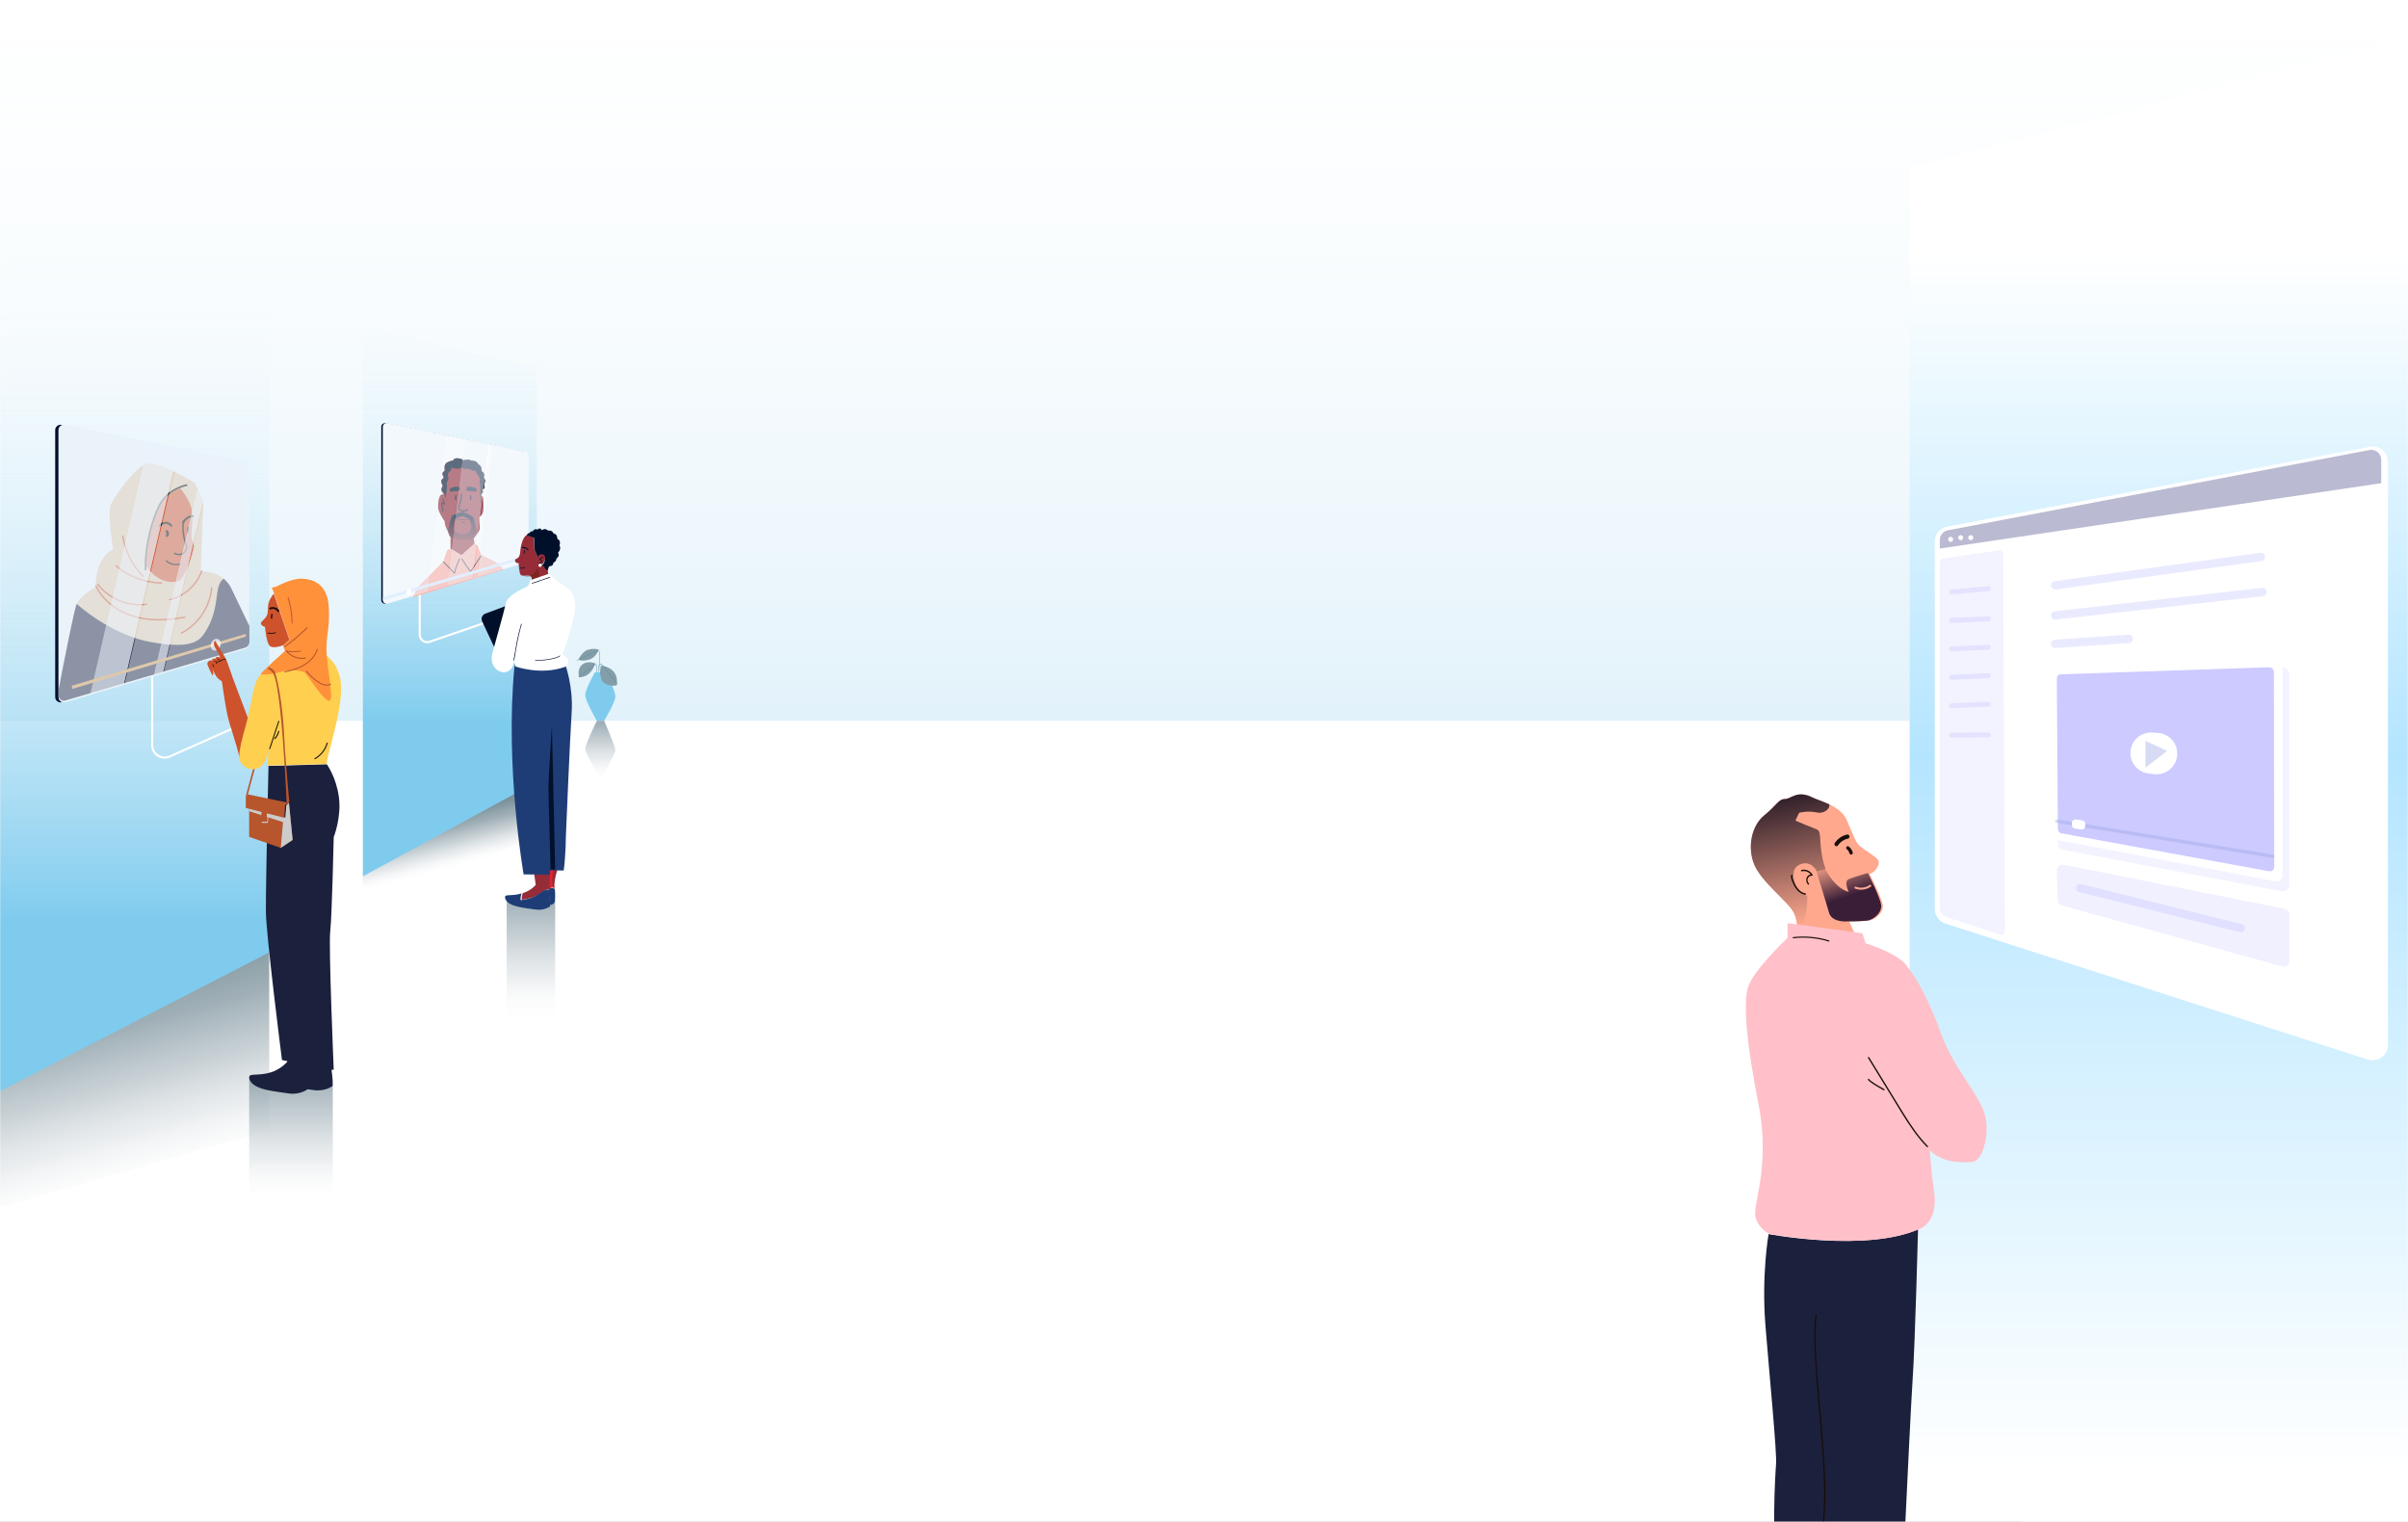 <?xml version="1.0" encoding="UTF-8"?>
<svg width="1440px" height="910px" viewBox="0 0 1440 910" version="1.1" xmlns="http://www.w3.org/2000/svg" xmlns:xlink="http://www.w3.org/1999/xlink">
    <rect x="0" y="0" width="1440" height="910" fill="#333333" stroke="none"/>
    <title>Updated-home-graphic</title>
    <defs>
        <rect id="path-1" x="0" y="0" width="1440" height="910"></rect>
        <linearGradient x1="50%" y1="-15.33%" x2="50%" y2="99.9%" id="linearGradient-3">
            <stop stop-color="#FFFFFF" stop-opacity="0" offset="0%"></stop>
            <stop stop-color="#E2F2FA" offset="100%"></stop>
        </linearGradient>
        <linearGradient x1="49.994%" y1="102.995%" x2="49.994%" y2="-102.002%" id="linearGradient-4">
            <stop stop-color="#FFFFFF" stop-opacity="0" offset="0%"></stop>
            <stop stop-color="#F4F5F6" stop-opacity="0.07" offset="3%"></stop>
            <stop stop-color="#C8D0D5" stop-opacity="0.35" offset="17%"></stop>
            <stop stop-color="#A3B2B9" stop-opacity="0.59" offset="32%"></stop>
            <stop stop-color="#879AA4" stop-opacity="0.77" offset="47%"></stop>
            <stop stop-color="#738A94" stop-opacity="0.9" offset="63%"></stop>
            <stop stop-color="#67808B" stop-opacity="0.98" offset="80%"></stop>
            <stop stop-color="#647D89" offset="100%"></stop>
        </linearGradient>
        <linearGradient x1="50.002%" y1="12.966%" x2="50.002%" y2="84.218%" id="linearGradient-5">
            <stop stop-color="#FFFFFF" offset="0%"></stop>
            <stop stop-color="#B4E5FF" offset="41.146%"></stop>
            <stop stop-color="#FFFFFF" offset="100%"></stop>
        </linearGradient>
        <linearGradient x1="52.5%" y1="49.84%" x2="24.219%" y2="-15.605%" id="linearGradient-6">
            <stop stop-color="#3A1E38" offset="0%"></stop>
            <stop stop-color="#FFA88D" offset="100%"></stop>
        </linearGradient>
        <linearGradient x1="44.972%" y1="-15.552%" x2="58.872%" y2="93.941%" id="linearGradient-7">
            <stop stop-color="#000014" offset="0%"></stop>
            <stop stop-color="#FFA88D" offset="100%"></stop>
        </linearGradient>
        <linearGradient x1="54.141%" y1="62.501%" x2="36.346%" y2="8.837%" id="linearGradient-8">
            <stop stop-color="#FFFFFF" stop-opacity="0" offset="0%"></stop>
            <stop stop-color="#F4F5F6" stop-opacity="0.07" offset="3%"></stop>
            <stop stop-color="#C8D0D5" stop-opacity="0.35" offset="17%"></stop>
            <stop stop-color="#A3B2B9" stop-opacity="0.59" offset="32%"></stop>
            <stop stop-color="#879AA4" stop-opacity="0.77" offset="47%"></stop>
            <stop stop-color="#738A94" stop-opacity="0.9" offset="63%"></stop>
            <stop stop-color="#67808B" stop-opacity="0.98" offset="80%"></stop>
            <stop stop-color="#647D89" offset="100%"></stop>
        </linearGradient>
        <linearGradient x1="49.987%" y1="67.951%" x2="49.987%" y2="-75.338%" id="linearGradient-9">
            <stop stop-color="#FFFFFF" stop-opacity="0" offset="0%"></stop>
            <stop stop-color="#F4F5F6" stop-opacity="0.07" offset="3%"></stop>
            <stop stop-color="#C8D0D5" stop-opacity="0.35" offset="17%"></stop>
            <stop stop-color="#A3B2B9" stop-opacity="0.59" offset="32%"></stop>
            <stop stop-color="#879AA4" stop-opacity="0.77" offset="47%"></stop>
            <stop stop-color="#738A94" stop-opacity="0.9" offset="63%"></stop>
            <stop stop-color="#67808B" stop-opacity="0.98" offset="80%"></stop>
            <stop stop-color="#647D89" offset="100%"></stop>
        </linearGradient>
        <linearGradient x1="49.996%" y1="-9.735%" x2="49.996%" y2="72.303%" id="linearGradient-10">
            <stop stop-color="#FFFFFF" stop-opacity="0" offset="0%"></stop>
            <stop stop-color="#7ECBEE" offset="100%"></stop>
        </linearGradient>
        <linearGradient x1="50.007%" y1="-3.219%" x2="50.007%" y2="115.696%" id="linearGradient-11">
            <stop stop-color="#00102B" offset="21%"></stop>
            <stop stop-color="#962C37" offset="100%"></stop>
        </linearGradient>
        <linearGradient x1="62.11%" y1="91.143%" x2="25.067%" y2="-34.71%" id="linearGradient-12">
            <stop stop-color="#FFFFFF" stop-opacity="0" offset="0%"></stop>
            <stop stop-color="#F4F5F6" stop-opacity="0.07" offset="3%"></stop>
            <stop stop-color="#C8D0D5" stop-opacity="0.35" offset="17%"></stop>
            <stop stop-color="#A3B2B9" stop-opacity="0.59" offset="32%"></stop>
            <stop stop-color="#879AA4" stop-opacity="0.77" offset="47%"></stop>
            <stop stop-color="#738A94" stop-opacity="0.9" offset="63%"></stop>
            <stop stop-color="#67808B" stop-opacity="0.98" offset="80%"></stop>
            <stop stop-color="#647D89" offset="100%"></stop>
        </linearGradient>
        <linearGradient x1="50%" y1="67.947%" x2="50%" y2="-75.34%" id="linearGradient-13">
            <stop stop-color="#FFFFFF" stop-opacity="0" offset="0%"></stop>
            <stop stop-color="#F4F5F6" stop-opacity="0.07" offset="3%"></stop>
            <stop stop-color="#C8D0D5" stop-opacity="0.35" offset="17%"></stop>
            <stop stop-color="#A3B2B9" stop-opacity="0.59" offset="32%"></stop>
            <stop stop-color="#879AA4" stop-opacity="0.77" offset="47%"></stop>
            <stop stop-color="#738A94" stop-opacity="0.9" offset="63%"></stop>
            <stop stop-color="#67808B" stop-opacity="0.98" offset="80%"></stop>
            <stop stop-color="#647D89" offset="100%"></stop>
        </linearGradient>
        <linearGradient x1="50%" y1="2.348%" x2="50%" y2="80.108%" id="linearGradient-14">
            <stop stop-color="#FFFFFF" stop-opacity="0" offset="0%"></stop>
            <stop stop-color="#7ECBEE" offset="100%"></stop>
        </linearGradient>
    </defs>
    <g id="Website-Deployments" stroke="none" stroke-width="1" fill="none" fill-rule="evenodd">
        <g id="Updated-home-graphic">
            <mask id="mask-2" fill="white">
                <use xlink:href="#path-1"></use>
            </mask>
            <use id="Mask" fill="#FFFFFF" xlink:href="#path-1"></use>
            <g mask="url(#mask-2)">
                <polygon id="Path" fill="url(#linearGradient-3)" fill-rule="nonzero" points="364.056 431 1440 431 1440 0 0 0 0 431"></polygon>
                <g id="Group-69" transform="translate(345, 388)">
                    <path d="M10.747,14.005 L17.091,14.005 C17.091,14.005 23.1,24.877 22.999,28.502 C22.897,32.128 16.294,43 16.294,43 L11.927,43 C11.927,43 5.157,31.573 5.002,27.76 C4.862,24.323 10.752,14 10.752,14 L10.747,14.005 Z" id="Path" fill="#7ECBEE" fill-rule="nonzero"></path>
                    <path d="M11,8.729 C11,8.729 8.887,16.899 1.349,17 C1.349,17 -0.071,12.456 2.818,9.724 C6.174,6.551 11,8.729 11,8.729 Z" id="Path" fill="#849EA9" fill-rule="nonzero"></path>
                    <path d="M13,0.441 C13,0.441 11.527,5.428 6.845,6.559 C2.163,7.691 1,6.286 1,6.286 C1,6.286 3.109,1.434 6.845,0.441 C10.582,-0.552 13,0.441 13,0.441 Z" id="Path" fill="#849EA9" fill-rule="nonzero"></path>
                    <path d="M14.467,10.004 C14.467,10.004 12.767,17.008 15.854,19.968 C18.941,22.932 23.793,21.779 23.793,21.779 C23.793,21.779 26.22,11.606 14.467,10 L14.467,10.004 Z" id="Path" fill="#849EA9" fill-rule="nonzero"></path>
                    <path d="M11.998,14.057 L11.998,11.01 C12.031,10.183 11.649,9 10.768,9 L1,17" id="Path" stroke="#578AA1" stroke-width="0.25"></path>
                    <path d="M14,15 L13.499,2.02 C13.476,1.449 13.01,0.996 12.446,1 L0,6.949" id="Path" stroke="#578AA1" stroke-width="0.25"></path>
                    <path d="M13,13.859 L13.108,10.305 C13.135,9.452 13.926,8.839 14.738,9.038 L24,21" id="Path" stroke="#578AA1" stroke-width="0.25"></path>
                    <path d="M11.947,43 L16.304,43 C16.304,43 22.912,58.187 22.999,60.5 C23.087,62.813 14.191,78 14.191,78 C14.191,78 5.617,63.236 5.032,60.5 C4.449,57.768 11.947,43 11.947,43 Z" id="Path" fill="url(#linearGradient-4)" fill-rule="nonzero"></path>
                </g>
                <polygon id="Path" fill="url(#linearGradient-5)" fill-rule="nonzero" points="1142 873.233 1440 1036 1440 23 1142 100.152"></polygon>
                <path d="M1157,323.865 L1157,543.522 C1157,547.498 1159.567,551.028 1163.358,552.251 L1416.01,633.551 C1421.936,635.461 1428,631.04 1428,624.822 L1428,276.167 C1428,270.418 1422.769,266.094 1417.126,267.163 L1164.474,314.861 C1160.135,315.679 1157,319.46 1157,323.865 Z" id="Path" fill="#FFFFFF" fill-rule="nonzero"></path>
                <path d="M1122.803,1020.969 C1122.803,1020.969 1130.908,1020.969 1134.22,1020.489 C1134.22,1020.489 1142.237,846.908 1143.736,825.327 C1145.246,803.746 1147,735 1147,735 C1115.521,748.877 1057.62,737.933 1057.62,737.933 C1057.62,737.933 1053.308,762.406 1055.748,792.623 C1058.178,822.848 1062.657,868.74 1062.099,875.456 C1061.53,882.172 1059.296,921.907 1063.216,945.975 C1067.136,970.043 1071.056,1006.276 1071.056,1006.276 C1071.056,1006.276 1083.385,1010.877 1091.226,1008.703 L1091.226,1015.605 C1096.224,1018.14 1106.034,1021.449 1122.793,1020.95 L1122.803,1020.969 Z" id="Path" fill="#1B203C" fill-rule="nonzero"></path>
                <path d="M1083.792,476.798 C1088.789,479.28 1100.506,481.643 1104.343,490.289 C1108.18,498.944 1108.869,501.363 1110.61,504.129 C1112.351,506.895 1120.369,511.053 1122.799,513.819 C1125.239,516.585 1120.704,522.473 1117.919,522.473 C1117.919,522.473 1125.239,536.66 1125.937,541.157 C1126.636,545.655 1121.343,550.12 1117.221,550.5 C1111.918,550.993 1105.848,550.921 1105.848,550.921 L1111.653,564 L1074.731,559.502 C1074.731,559.502 1075.774,551.543 1072.645,545.315 C1069.507,539.087 1053.137,526.978 1048.955,516.593 C1044.784,506.215 1047.499,493.525 1055.075,487.434 C1062.64,481.344 1063.545,477.761 1067.333,477.761 C1071.12,477.761 1074.632,472.252 1083.782,476.798 L1083.792,476.798 Z" id="Path" fill="#FFA88D" fill-rule="nonzero"></path>
                <path d="M1105.513,533.264 C1105.513,533.264 1098.118,532.334 1091.15,519 L1086,520.357 C1086,520.357 1092.025,539.494 1093.755,545.726 C1095.504,551.957 1105.105,550.938 1105.105,550.938 C1105.105,550.938 1111.1,551.013 1116.338,550.511 C1120.41,550.125 1125.628,545.587 1124.938,541.015 C1124.258,536.445 1117.028,522.026 1117.028,522.026 C1117.028,522.026 1108.545,524.36 1105.503,525.7 C1102.452,527.032 1105.503,533.264 1105.503,533.264 L1105.513,533.264 Z" id="Path" fill="url(#linearGradient-6)" fill-rule="nonzero"></path>
                <path d="M1080.722,535.592 C1074.105,533.786 1068.807,520.654 1075.868,517.131 C1082.918,513.608 1086.532,521.094 1086.532,521.094 L1091.751,519.751 C1086.886,506.074 1089.988,497.303 1086.532,495.985 C1083.075,494.667 1073.662,490.696 1073.662,490.696 L1075.868,486.034 C1075.868,486.034 1080.732,484.529 1086.542,485.855 C1090.303,486.71 1094.35,484.09 1093.976,480.999 C1090.126,479.168 1086.207,477.996 1083.824,476.808 C1074.676,472.236 1071.141,477.777 1067.36,477.777 C1063.569,477.777 1062.663,481.381 1055.081,487.507 C1047.509,493.634 1044.771,506.399 1048.966,516.839 C1053.141,527.277 1069.536,539.465 1072.667,545.73 C1075.809,551.994 1074.765,560 1074.765,560 C1081.589,550.441 1080.732,535.6 1080.732,535.6 L1080.722,535.592 Z" id="Path" fill="url(#linearGradient-7)" fill-rule="nonzero"></path>
                <path d="M1147.712,734.964 C1147.712,734.964 1159.517,731.356 1156.509,711.77 C1153.492,692.185 1152.983,665.661 1152.983,665.661 C1152.983,665.661 1145.987,593.83 1141.226,579.31 C1137.474,570.548 1115.685,564.038 1115.685,564.038 L1113.687,558.031 L1068.954,552 L1068.954,560.788 C1068.954,560.788 1047.949,580.673 1045.206,590.716 C1042.473,600.761 1044.295,623.142 1051.603,660.351 C1058.912,697.56 1047.949,720.388 1049.781,727.7 C1051.603,735.004 1058.354,737.898 1058.354,737.898 C1058.354,737.898 1116.244,748.85 1147.702,734.964 L1147.712,734.964 Z" id="Path" fill="#FFC0C9" fill-rule="nonzero"></path>
                <path d="M1136.659,574 C1148.951,584.521 1160.031,615.972 1161.409,619.661 C1168.307,638.095 1181.194,651.668 1186.051,663.78 C1190.897,675.891 1185.924,694.124 1179.7,694.737 C1172.968,695.399 1159.728,695.544 1152.39,685.856 C1145.072,676.166 1123,637.199 1123,637.199" id="Path" fill="#FFC0C9" fill-rule="nonzero"></path>
                <path d="M1118.14,529.105 C1115.661,530.851 1112.511,531.25 1109.711,530.174 C1109.004,529.905 1108.693,531.088 1109.4,531.357 C1112.464,532.532 1116.019,532.075 1118.734,530.166 C1119.357,529.725 1118.772,528.664 1118.14,529.105 Z" id="Path" fill="#FFA88D" fill-rule="nonzero"></path>
                <path d="M1104.288,507.632 C1104.618,507.951 1104.957,508.271 1105.249,508.629 L1105.084,508.439 C1105.355,508.766 1105.559,509.124 1105.734,509.497 L1105.627,509.268 C1105.773,509.603 1105.899,509.954 1106.015,510.296 C1106.18,510.768 1106.714,511.126 1107.258,510.958 C1107.753,510.806 1108.131,510.296 1107.957,509.786 C1107.733,509.131 1107.501,508.462 1107.112,507.867 C1106.724,507.274 1106.219,506.764 1105.705,506.277 C1105.336,505.919 1104.657,505.896 1104.288,506.277 C1103.919,506.657 1103.89,507.244 1104.288,507.624 L1104.288,507.632 Z" id="Path" fill="#190D09" fill-rule="nonzero"></path>
                <path d="M1104.528,499.037 C1101.559,499.656 1098.946,501.533 1097.17,504.127 C1096.804,504.654 1097.067,505.546 1097.593,505.839 C1098.195,506.18 1098.796,505.956 1099.181,505.388 C1099.2,505.363 1099.369,505.129 1099.275,505.246 C1099.181,505.363 1099.388,505.105 1099.379,505.113 C1099.482,504.988 1099.576,504.863 1099.679,504.736 C1099.896,504.486 1100.112,504.252 1100.337,504.028 C1100.459,503.903 1100.591,503.778 1100.723,503.661 C1100.779,503.61 1100.835,503.569 1100.882,503.518 C1100.948,503.46 1101.061,503.368 1100.929,503.477 C1101.192,503.268 1101.456,503.068 1101.737,502.876 C1102.001,502.701 1102.273,502.534 1102.546,502.384 C1102.687,502.308 1102.828,502.234 1102.959,502.167 C1102.959,502.167 1103.241,502.033 1103.109,502.1 C1102.978,502.167 1103.232,502.05 1103.26,502.033 C1103.871,501.775 1104.5,501.582 1105.139,501.449 C1105.741,501.324 1106.135,500.515 1105.957,499.906 C1105.75,499.221 1105.167,498.896 1104.519,499.029 L1104.528,499.037 Z" id="Path" fill="#190D09" fill-rule="nonzero"></path>
                <path d="M1071.039,523.394 C1070.858,524.782 1071.34,526.095 1071.872,527.359 C1072.394,528.623 1072.936,529.781 1073.679,530.88 C1075.024,532.895 1077.012,534.597 1079.481,534.994 C1080.003,535.076 1080.224,534.283 1079.702,534.2 C1077.373,533.821 1075.546,532.235 1074.301,530.309 C1073.659,529.309 1073.137,528.235 1072.675,527.137 C1072.173,525.939 1071.711,524.708 1071.872,523.394 C1071.932,522.865 1071.099,522.873 1071.039,523.394 Z" id="Path" fill="#190D09" fill-rule="nonzero"></path>
                <path d="M1077.475,521.016 C1079.623,520.445 1082.02,521.443 1083.279,523.465 L1083.612,522.825 C1082.288,522.646 1080.909,523.499 1080.382,524.854 C1079.854,526.211 1080.197,527.909 1081.205,528.89 C1081.576,529.248 1082.112,528.651 1081.751,528.284 C1080.974,527.533 1080.65,526.245 1081.085,525.179 C1081.529,524.112 1082.594,523.533 1083.621,523.669 C1083.899,523.711 1084.102,523.276 1083.945,523.029 C1082.483,520.684 1079.78,519.515 1077.272,520.189 C1076.79,520.317 1077.003,521.135 1077.485,521.008 L1077.475,521.016 Z" id="Path" fill="#190D09" fill-rule="nonzero"></path>
                <path d="M1117.063,632.605 L1130.823,655.04 C1135.088,661.988 1139.208,669.073 1143.931,675.721 C1146.473,679.304 1149.229,682.741 1152.316,685.879 C1152.676,686.252 1153.251,685.677 1152.88,685.305 C1147.359,679.692 1142.947,673.133 1138.799,666.469 C1134.29,659.247 1129.878,651.959 1125.428,644.697 L1117.754,632.193 C1117.481,631.748 1116.79,632.152 1117.063,632.598 L1117.063,632.605 Z" id="Path" fill="#190D09" fill-rule="nonzero"></path>
                <path d="M1072.506,561.014 C1079.568,560.204 1086.819,560.895 1093.501,562.977 C1093.99,563.131 1094.22,562.461 1093.721,562.307 C1086.889,560.183 1079.508,559.519 1072.297,560.343 C1071.777,560.406 1071.997,561.077 1072.516,561.014 L1072.506,561.014 Z" id="Path" fill="#190D09" fill-rule="nonzero"></path>
                <path d="M1091.999,1008.61 C1091.111,994.822 1090.528,981.023 1089.835,967.228 C1089.456,959.621 1088.984,952.021 1088.457,944.422 C1088.226,941.089 1088.143,937.853 1088.393,934.511 C1088.67,930.732 1089.104,926.969 1089.53,923.206 C1090.528,914.438 1091.472,905.663 1091.592,896.831 C1091.694,889.606 1091.435,882.379 1091.028,875.169 C1090.168,859.719 1088.614,844.334 1087.357,828.917 C1086.312,816.07 1085.147,802.988 1086.035,790.084 C1086.118,788.852 1086.229,787.619 1086.368,786.386 C1086.432,785.867 1085.665,785.875 1085.6,786.386 C1084.971,791.877 1084.934,797.441 1085.054,802.964 C1085.202,809.841 1085.646,816.703 1086.173,823.555 C1087.338,838.925 1088.91,854.252 1089.927,869.63 C1090.418,877.01 1090.787,884.399 1090.843,891.795 C1090.917,900.23 1090.353,908.607 1089.465,916.985 C1088.67,924.357 1087.44,931.811 1087.422,939.248 C1087.422,943.157 1087.884,947.091 1088.134,950.991 C1088.393,954.893 1088.614,958.607 1088.818,962.419 C1089.548,975.631 1090.038,988.853 1090.834,1002.054 C1090.963,1004.24 1091.102,1006.425 1091.24,1008.61 C1091.268,1009.13 1092.036,1009.13 1091.999,1008.61 Z" id="Path" fill="#190D09" fill-rule="nonzero"></path>
                <path d="M1117.054,645.617 C1117.259,646.069 1117.709,646.425 1118.09,646.723 C1118.716,647.241 1119.401,647.702 1120.075,648.154 C1121.601,649.156 1123.166,650.085 1124.75,650.998 C1125.297,651.313 1125.845,651.629 1126.393,651.943 C1126.852,652.202 1127.253,651.508 1126.803,651.249 C1124.143,649.713 1121.395,648.243 1118.941,646.385 C1118.52,646.061 1117.943,645.665 1117.738,645.205 C1117.523,644.744 1116.819,645.14 1117.044,645.608 L1117.054,645.617 Z" id="Path" fill="#190D09" fill-rule="nonzero"></path>
                <polyline id="Path" fill="url(#linearGradient-8)" fill-rule="nonzero" points="321 498.979 321 467 217 523.749 217 550"></polyline>
                <polyline id="Path" fill="url(#linearGradient-9)" fill-rule="nonzero" points="332 644 332 538.178 324.397 541.514 303 538 303 634.691"></polyline>
                <polygon id="Path" fill="url(#linearGradient-10)" fill-rule="nonzero" points="321 219.937 217 195 217 524 321 467.481"></polygon>
                <path d="M251,350 L251,379.558 C251,382.61 254.044,384.75 256.958,383.752 L306,366.856" id="Path" stroke="#FFFFFF" stroke-width="1.25"></path>
                <path d="M315,272.194 L315,334.225 C315,335.213 314.354,336.078 313.411,336.354 L230.848,360.908 C229.429,361.328 228,360.26 228,358.779 L228,255.223 C228,253.815 229.283,252.763 230.663,253.046 L313.224,270.017 C314.258,270.227 315,271.142 315,272.194 Z" id="Path" fill="#00102B" fill-rule="nonzero"></path>
                <path d="M316,272.194 L316,334.226 C316,335.213 315.354,336.079 314.411,336.354 L231.848,360.907 C230.429,361.329 229,360.26 229,358.779 L229,255.224 C229,253.816 230.283,252.763 231.663,253.046 L314.224,270.017 C315.258,270.227 316,271.142 316,272.194 Z" id="Path" fill="#FFFFFF" fill-rule="nonzero"></path>
                <path d="M287.996,331.941 C287.353,331.375 285.56,326.199 285.56,326.199 L283.678,325 L276.047,332.229 L269.589,328.163 L267.555,328.697 L265.069,335.771 C265.069,335.771 255.123,345.695 251.512,349.36 C249.381,351.52 247.876,354.733 247,357 L301,340.642 C298.644,335.959 288.591,332.46 287.996,331.941 Z" id="Path" fill="#FFB1A7" fill-rule="nonzero"></path>
                <path d="M283.754,324.943 L283.288,321.729 C283.288,321.729 286.594,318.377 286.692,316.456 C286.79,314.536 286.749,309.151 286.749,309.151 C286.749,309.151 288.058,308.324 288.803,306.676 C289.547,305.02 288.991,297.401 288.615,296.854 C288.238,296.3 287.584,296.123 287.584,296.123 C287.584,296.123 288.148,295.48 288.615,294.653 C289.08,293.824 288.336,293.093 288.336,293.093 C288.336,293.093 289.179,292.636 289.555,292.081 C289.932,291.527 289.531,289.42 289.531,289.42 C290.718,287.491 289.277,285.378 289.277,285.378 C290.308,282.718 287.878,281.794 287.878,281.794 C288.443,278.763 286.012,277.662 286.012,277.662 C284.891,275.091 281.716,275.461 281.716,275.461 C280.22,274.263 276.947,275.275 276.947,275.275 C276.292,274.263 273.584,273.805 272.348,274.078 C271.112,274.351 270.867,275.453 270.867,275.453 C270.867,275.453 269.836,275.267 267.406,276.465 C264.976,277.662 265.909,281.327 265.909,281.327 C265.909,281.327 265.442,281.786 264.69,282.613 C263.945,283.441 265.344,285.732 265.344,285.732 C265.344,285.732 264.878,285.916 264.035,286.921 C263.193,287.933 264.69,290.594 264.69,290.594 C264.69,290.594 263.945,291.792 263.847,292.707 C263.757,293.624 265.516,295.73 265.516,295.73 C262.064,294.388 261.834,301.589 262.064,304.088 C262.292,306.58 265.974,311.86 265.974,311.86 C265.516,314.448 269.428,320.564 269.428,320.564 L269.428,328.022 L275.998,332 L283.762,324.928 L283.754,324.943 Z" id="Path" fill="#962C37" fill-rule="nonzero"></path>
                <path d="M288.35,292.869 C288.35,292.869 289.186,292.416 289.559,291.868 C289.932,291.32 289.535,289.239 289.535,289.239 C290.712,287.333 289.283,285.245 289.283,285.245 C290.306,282.615 287.896,281.702 287.896,281.702 C288.456,278.708 286.046,277.619 286.046,277.619 C284.935,275.078 281.787,275.443 281.787,275.443 C280.302,274.259 277.057,275.26 277.057,275.26 C276.408,274.259 273.723,273.807 272.498,274.077 C271.272,274.346 271.029,275.435 271.029,275.435 C271.029,275.435 270.007,275.252 267.598,276.436 C265.188,277.619 266.113,281.241 266.113,281.241 C266.113,281.241 265.65,281.693 264.904,282.512 C264.166,283.33 265.553,285.594 265.553,285.594 C265.553,285.594 265.09,285.776 264.255,286.769 C263.42,287.77 264.904,290.399 264.904,290.399 C264.904,290.399 264.166,291.582 264.069,292.488 C263.98,293.393 265.724,295.474 265.724,295.474 L266.373,298 C266.373,298 267.022,293.679 267.151,292.782 C267.281,291.884 267.411,290.621 267.151,289.477 C266.892,288.334 268.012,287.444 268.166,286.428 C268.32,285.411 267.062,283.505 268.595,282.361 C270.137,281.217 269.877,280.073 269.877,279.692 C269.877,279.311 272.733,281.09 275.856,279.692 C275.856,279.692 278.201,280.709 280.018,280.201 C280.018,280.201 282.615,281.725 284.172,281.472 C284.172,281.472 286.249,284.903 286.898,285.793 C287.547,286.681 286.509,287.897 286.898,288.819 C287.287,289.74 287.207,290.376 287.118,291.773 C287.028,293.171 287.612,295.847 287.612,295.847 C287.612,295.847 288.172,295.212 288.634,294.394 C289.097,293.576 288.359,292.854 288.359,292.854 L288.35,292.869 Z" id="Path" fill="#00102B" fill-rule="nonzero"></path>
                <path d="M282.794,309.094 C282.128,308.192 276.526,306 276.526,306 C276.526,306 271.457,307.547 270.525,308.321 C270.026,308.74 269.02,312.373 268.195,315.645 C267.762,317.369 268.054,319.199 269.028,320.705 L269.044,320.729 C269.044,320.729 270.801,322.478 275.86,322.904 C281.587,323.388 283.143,321.881 283.143,321.881 L283.168,321.858 C284.733,320.27 285.348,318.014 284.807,315.878 C284.075,312.986 283.16,309.594 282.794,309.094 Z M278.607,319.344 L274.646,319.344 L274.079,319.093 C271.965,318.167 270.825,315.919 271.358,313.736 L272.265,310.013 L276.734,308.563 L280.963,310.432 L281.761,313.873 C282.311,316.209 280.945,318.57 278.607,319.351 L278.607,319.344 Z" id="Shape" fill="url(#linearGradient-11)" fill-rule="nonzero"></path>
                <path d="M275.533,295.388 C275.517,297.122 275.104,298.816 274.683,300.486 C274.46,301.366 274.17,302.253 274.032,303.157 C273.948,303.698 274.025,304.254 274.323,304.714 C274.829,305.496 275.77,305.819 276.62,305.948 C277.777,306.126 279.147,305.868 279.912,304.843 C280.211,304.44 279.675,303.866 279.369,304.27 C278.719,305.149 277.546,305.319 276.559,305.125 C275.877,304.989 274.981,304.69 274.806,303.883 C274.668,303.27 274.966,302.568 275.112,301.987 C275.311,301.204 275.51,300.43 275.694,299.639 C276.022,298.243 276.298,296.831 276.306,295.388 C276.306,294.871 275.548,294.871 275.54,295.388 L275.533,295.388 Z" id="Path" fill="#00102B" fill-rule="nonzero"></path>
                <path d="M272.074,296.533 L272.074,298.603 C272.074,298.809 272.264,299.008 272.487,299 C272.711,298.992 272.901,298.825 272.901,298.603 L272.926,296.397 C272.926,296.191 272.736,295.992 272.512,296 C272.289,296.008 272.098,296.175 272.098,296.397 L272.074,298.603 L272.901,298.603 L272.901,296.533 C272.901,296.326 272.711,296.127 272.487,296.135 C272.264,296.143 272.074,296.31 272.074,296.533 Z" id="Path" fill="#00102B" fill-rule="nonzero"></path>
                <path d="M281.074,296.533 L281.074,298.603 C281.074,298.809 281.264,299.008 281.488,299 C281.711,298.992 281.901,298.825 281.901,298.603 L281.926,296.397 C281.926,296.191 281.736,295.992 281.512,296 C281.288,296.008 281.099,296.175 281.099,296.397 L281.074,298.603 L281.901,298.603 L281.901,296.533 C281.901,296.326 281.711,296.127 281.488,296.135 C281.264,296.143 281.074,296.31 281.074,296.533 Z" id="Path" fill="#00102B" fill-rule="nonzero"></path>
                <path d="M279,291.993 L279,292.78 C279,293.182 279.284,293.505 279.637,293.531 C280.575,293.592 282.409,293.723 284.236,293.993 C284.637,294.054 285,293.697 285,293.251 L285,292.631 C285,292.326 284.834,292.063 284.59,291.941 C283.645,291.487 281.275,290.527 279.457,291.278 C279.188,291.391 279,291.671 279,291.993 Z" id="Path" fill="#00102B" fill-rule="nonzero"></path>
                <path d="M275,291.993 L275,292.78 C275,293.182 274.716,293.505 274.362,293.531 C273.425,293.592 271.59,293.723 269.763,293.993 C269.362,294.054 269,293.697 269,293.251 L269,292.631 C269,292.326 269.165,292.063 269.409,291.941 C270.354,291.487 272.724,290.527 274.543,291.278 C274.811,291.391 275,291.671 275,291.993 Z" id="Path" fill="#00102B" fill-rule="nonzero"></path>
                <path d="M264.483,298.377 C265.008,298.685 265.098,299.396 265.216,299.861 C265.365,300.461 265.455,301.061 265.504,301.669 L265.97,301.566 C265.782,301.329 265.583,301.092 265.365,300.871 C265.207,300.705 265.018,300.469 264.78,300.366 C264.432,300.216 264.165,300.43 264.077,300.69 C263.927,301.172 264.036,301.739 264.077,302.221 C264.145,302.931 264.244,303.634 264.364,304.336 C264.453,304.842 264.513,305.37 264.701,305.86 C264.79,306.105 265.276,306.002 265.177,305.758 C264.82,304.826 264.75,303.784 264.631,302.821 C264.571,302.3 264.513,301.779 264.513,301.258 C264.513,301.179 264.462,300.847 264.552,300.784 C264.652,300.714 265.415,301.629 265.534,301.772 C265.652,301.929 266.009,301.874 266,301.669 C265.94,300.934 265.821,300.201 265.624,299.474 C265.474,298.938 265.325,298.377 264.74,298.037 C264.483,297.888 264.235,298.227 264.492,298.377 L264.483,298.377 Z" id="Path" fill="#00102B" fill-rule="nonzero"></path>
                <path d="M271.149,310.309 C274.979,311.053 278.955,311.197 282.851,310.737 C283.114,310.706 282.999,310.403 282.743,310.435 C278.915,310.883 275.011,310.737 271.256,310.006 C271.002,309.955 270.887,310.258 271.149,310.309 Z" id="Path" fill="#00102B" fill-rule="nonzero"></path>
                <path d="M276.268,312.719 L277.732,312.695 C277.871,312.695 278.011,312.604 277.999,312.488 C277.989,312.372 277.882,312.281 277.732,312.281 L276.268,312.306 C276.129,312.306 275.989,312.397 276.001,312.512 C276.011,312.628 276.118,312.719 276.268,312.719 Z" id="Path" fill="#00102B" fill-rule="nonzero"></path>
                <path d="M287.227,294.198 L287.359,300.802 C287.359,301.066 287.781,301.066 287.773,300.802 L287.64,294.198 C287.64,293.934 287.218,293.934 287.227,294.198 Z" id="Path" fill="#00102B" fill-rule="nonzero"></path>
                <path d="M274.634,334.104 C273.282,336.836 272.248,339.74 271.571,342.743 L271.898,342.653 L266.147,336.631 L265.331,335.775 C265.151,335.586 264.88,335.882 265.058,336.063 L270.81,342.085 L271.626,342.94 C271.726,343.048 271.913,343.006 271.952,342.85 C272.628,339.88 273.638,337.017 274.976,334.31 C275.092,334.08 274.758,333.866 274.641,334.104 L274.634,334.104 Z" id="Path" fill="#00102B" fill-rule="nonzero"></path>
                <path d="M276.032,334.277 C277.626,336.897 279.366,339.461 281.23,341.902 C281.32,342.024 281.492,342.041 281.582,341.902 L287.156,333.506 L287.965,332.297 C288.112,332.078 287.753,331.875 287.614,332.095 L282.039,340.491 L281.23,341.7 L281.582,341.7 C279.718,339.258 277.977,336.694 276.384,334.074 C276.244,333.846 275.893,334.057 276.032,334.277 Z" id="Path" fill="#00102B" fill-rule="nonzero"></path>
                <g id="Group" opacity="0.8" transform="translate(229, 253)" fill="#EAF2FB" fill-rule="nonzero">
                    <path d="M2.663,0.046 C1.291,-0.236 0,0.815 0,2.223 L0,105.776 C0,107.265 1.429,108.333 2.848,107.905 L26.437,100.888 L37.782,7.257 L2.671,0.038 L2.663,0.046 Z" id="Path" opacity="0.7"></path>
                    <polygon id="Path" opacity="0.7" points="48.927 9.563 38.291 97.368 53.688 92.795 63.404 12.533"></polygon>
                    <path d="M85.224,17.024 L66.397,13.157 L56.868,91.849 L85.411,83.36 C86.354,83.077 87,82.211 87,81.232 L87,19.202 C87,18.15 86.257,17.236 85.224,17.024 Z" id="Path" opacity="0.7"></path>
                </g>
                <polygon id="Path" fill="#EAF2FB" fill-rule="nonzero" opacity="0.4" points="266.595 260 255 354 267.123 350.458 278 262.307"></polygon>
                <polygon id="Path" fill="#EAF2FB" fill-rule="nonzero" opacity="0.4" points="292.938 266 283 346 286.252 345.056 296 266.613"></polygon>
                <polygon id="Path" fill="#E1EFFF" fill-rule="nonzero" points="315 332 229.065 356.989 229 359 315 333.709"></polygon>
                <path d="M245.622,355.043 C246.172,354.101 246.115,352.87 245.496,352.294 C244.877,351.718 243.929,352.014 243.379,352.957 C242.828,353.899 242.884,355.13 243.504,355.706 C244.124,356.282 245.072,355.986 245.622,355.043 Z" id="Path" fill="#FFFFFF" fill-rule="nonzero"></path>
                <path d="M325.277,337.879 L323.07,338.153 C325.277,337.879 328.057,331.431 324.492,330.932 C321.607,330.529 321.304,333.049 321.304,333.049 C321.328,331.753 319.611,328.557 319.611,328.557 C319.448,327.526 319.35,321.36 319.35,321.36 L314.763,320 C312.809,321.384 311.623,325.37 311.305,328.058 C310.994,330.747 311.084,333.371 308.705,334.168 C307.29,334.724 308.124,337.09 310.143,336.688 C310.143,336.688 310.348,342.782 311.509,343.828 C312.671,344.874 316.857,343.731 317.511,344.255 C318.165,344.778 318.696,348.006 318.483,349.962 C318.483,349.962 328.997,352.724 331,349.238 C329.185,346.887 327.256,343.264 327.615,340.35 C325.808,340.06 325.286,337.871 325.286,337.871 L325.277,337.879 Z" id="Path" fill="#962C37" fill-rule="nonzero"></path>
                <path d="M332.813,333.902 C332.813,333.902 335.059,332.625 333.704,330.475 C333.704,330.475 335.924,328.466 334.553,326.193 C334.553,326.193 335.836,323.229 333.271,322.224 C333.271,322.224 333.488,319.217 331.099,319.069 C331.099,319.069 330.433,316.846 327.755,317.274 C327.755,317.274 325.927,315.339 324.156,317.093 C324.156,317.093 323.074,314.985 321.422,316.624 C321.422,316.624 319.474,315.8 318.64,317.694 C318.64,317.694 317.141,317.447 316.708,318.847 C316.708,318.847 315.65,318.362 315.208,319.803 L315,320.173 L319.498,321.565 C319.498,321.565 319.594,327.873 319.755,328.927 C319.755,328.927 321.437,332.188 321.414,333.523 C321.414,333.523 321.927,330.822 324.692,331.554 C327.475,332.288 325.318,338.463 323.145,338.744 L325.31,338.463 C325.31,338.463 325.823,340.703 327.595,341 C327.707,340.086 328.011,339.238 328.613,338.521 C328.613,338.521 330.898,338.735 330.93,336.438 C330.93,336.438 332.614,335.944 332.806,333.91 L332.813,333.902 Z" id="Path" fill="#00102B" fill-rule="nonzero"></path>
                <path d="M312.33,327.709 C313.481,327.581 314.641,328.019 315.447,328.896 C315.741,329.214 316.2,328.731 315.905,328.411 C314.987,327.408 313.636,326.878 312.33,327.024 C312.156,327.043 312,327.171 312,327.371 C312,327.544 312.148,327.736 312.33,327.718 L312.33,327.709 Z" id="Path" fill="#00102B" fill-rule="nonzero"></path>
                <path d="M311.125,339.769 C312.04,340.158 313.101,340.017 313.915,339.405 C314.113,339.256 313.93,338.9 313.732,339.049 C312.992,339.603 312.055,339.727 311.22,339.372 C311,339.281 310.905,339.678 311.125,339.769 Z" id="Path" fill="#00102B" fill-rule="nonzero"></path>
                <path d="M313.363,329.157 C313.156,329.697 313.106,330.279 313.18,330.852 C313.205,331.026 313.487,331.051 313.561,330.902 C313.776,330.445 313.884,329.938 313.843,329.431 C313.834,329.324 313.751,329.224 313.636,329.224 C313.528,329.224 313.42,329.315 313.429,329.431 C313.462,329.864 313.396,330.304 313.205,330.694 L313.586,330.744 C313.52,330.245 313.586,329.74 313.768,329.266 C313.809,329.157 313.727,329.041 313.627,329.008 C313.511,328.975 313.412,329.05 313.371,329.149 L313.363,329.157 Z" id="Path" fill="#00102B" fill-rule="nonzero"></path>
                <path d="M324.706,333 C323.845,333.184 323.096,333.693 322.575,334.395 C322.471,334.536 322.61,334.721 322.766,334.729 C323.383,334.729 323.819,335.369 323.566,335.948 C323.34,336.466 322.705,336.597 322.209,336.554 C321.93,336.527 321.93,336.966 322.209,336.993 C322.949,337.054 323.802,336.738 324.028,335.957 C324.262,335.115 323.627,334.299 322.775,334.29 L322.966,334.623 C323.428,334.009 324.097,333.588 324.846,333.43 C325.115,333.369 325.003,332.948 324.732,333.01 L324.706,333 Z" id="Path" fill="#00102B" fill-rule="nonzero"></path>
                <path d="M323,339 C323.552,339 324,338.552 324,338 C324,337.448 323.552,337 323,337 C322.448,337 322,337.448 322,338 C322,338.552 322.448,339 323,339 Z" id="Path" fill="#FFFFFF" fill-rule="nonzero"></path>
                <path d="M321.981,339 C321.981,339 321.048,341.444 318.535,343.361 C317.457,344.189 314.656,344.675 313,344.726 C314.74,344.792 317.041,344.324 317.525,344.709 C318.136,345.203 318.645,347.974 318.578,350 L323,349.213 L321.981,339 Z" id="Path" fill="#7E251F" fill-rule="nonzero"></path>
                <path d="M288.225,371.353 L299.756,395.882 C300.18,396.792 301.235,397.227 302.174,396.882 L324.721,388.665 C325.734,388.296 326.249,387.172 325.882,386.163 L317.162,362.331 C316.197,359.691 313.28,358.337 310.649,359.321 L290.079,366.965 C288.388,367.695 287.571,369.622 288.225,371.353 Z" id="Path" fill="#00102B" fill-rule="nonzero"></path>
                <path d="M329.501,530.736 C330.728,530.262 331.615,531.163 331.615,531.163 C331,526.07 334,518.056 334,518.056 L329.228,518 L328.514,519.384 C328.514,519.384 328.132,522.9 328.14,526.641 C328.14,528.404 328,531.348 328,531.348 L328.078,532 C328.467,531.445 328.941,530.954 329.501,530.728 L329.501,530.736 Z" id="Path" fill="#962C37" fill-rule="nonzero"></path>
                <path d="M329.504,531.134 C328.913,531.345 328.402,531.83 328,532.368 L329.135,540.998 L329.192,540.998 C330.566,541.046 331.7,540.007 331.84,538.718 C332.137,535.969 331.972,532.4 331.741,531.548 C331.741,531.548 330.804,530.673 329.504,531.134 Z" id="Path" fill="#1E3D77" fill-rule="nonzero"></path>
                <path d="M328.542,519.391 C328.542,519.391 328.14,522.905 328.148,526.644 C328.148,528.406 328,531.349 328,531.349 L328.082,532 C328.492,531.445 328.992,530.954 329.583,530.729 C330.139,530.52 330.624,530.576 331,530.706 C330.369,529.54 330.091,528.221 330.189,526.902 L330.877,518.017 L329.288,518 L328.533,519.384 L328.542,519.391 Z" id="Path" fill="#DF2531" fill-rule="nonzero"></path>
                <path d="M329.381,531.142 C328.838,531.353 328.369,531.836 328,532.375 L329.041,540.996 C329.328,541.011 329.578,540.98 329.804,540.925 L330,531.009 C330,531.009 329.894,530.947 329.381,531.142 Z" id="Path" fill="#1E3D77" fill-rule="nonzero"></path>
                <path d="M312.081,538 C312.081,538 317.103,537.514 320.663,535.687 C324.215,533.861 325.187,531.726 328.805,531.815 C328.723,531.036 328.658,530.266 328.625,529.518 C328.478,525.655 329,519.933 329,519.933 L316.213,499 L320.354,529.121 C317.667,532.261 313.715,533.674 313.715,533.674 C313.355,533.804 313.012,533.909 312.661,534.015 C312.212,535.232 311.836,536.742 312.073,538 L312.081,538 Z" id="Path" fill="#962C37" fill-rule="nonzero"></path>
                <path d="M328.11,532.008 C324.478,531.91 323.512,534.073 319.953,535.917 C316.395,537.761 311.355,538.252 311.355,538.252 C311.118,536.982 311.494,535.458 311.944,534.229 C305.13,536.31 301.022,533.909 302.201,537.531 C304.116,542.374 314.219,542.873 319.839,543.808 C325.46,544.751 328.985,541.915 328.985,541.915 C329.107,538.768 328.453,535.285 328.118,532 L328.11,532.008 Z" id="Path" fill="#1E3D77" fill-rule="nonzero"></path>
                <path d="M338.008,397.324 C338.008,397.324 342.906,410.428 341.851,426.164 C340.797,441.9 338.376,500.7 338.376,500.7 C338.376,500.7 338.376,511.075 337.1,520.514 L328.932,520.417 L328.932,523 L313.134,522.838 C313.134,522.838 301.883,458.919 307.639,398.648 C308.36,391.134 328.27,402.548 338.008,397.332 L338.008,397.324 Z" id="Path" fill="#1E3D77" fill-rule="nonzero"></path>
                <path d="M343.472,367.406 C344.504,362.057 344.707,354.851 337.499,350.321 C334.663,348.544 332.663,347.034 331.274,345.857 C329.12,344.031 328.421,343 328.421,343 L316.946,346.961 C316.986,348.82 315.906,350.524 314.199,351.263 C310.232,352.983 303.374,356.531 302.479,360.8 C301.203,366.854 295.23,387.316 294.296,391.268 C291.817,401.764 305.689,407.128 307.518,395.238 L308.201,398.501 C308.201,398.501 323.252,403.995 337.784,398.784 C337.784,398.784 339.27,398.501 339.702,396.625 C340.985,392.754 335.931,392.324 336.678,390.351 C339.221,383.607 342.448,372.756 343.472,367.399 L343.472,367.406 Z" id="Path" fill="#FFFFFF" fill-rule="nonzero"></path>
                <path d="M311.616,373.136 C310.512,376.85 309.618,380.629 308.894,384.449 C308.397,387.055 308.008,389.686 307.557,392.301 C307.417,393.123 307.277,393.962 307.013,394.752 C306.926,394.996 307.308,395.11 307.386,394.857 C307.961,393.139 308.124,391.225 308.419,389.442 C308.941,386.257 309.516,383.081 310.232,379.945 C310.745,377.698 311.336,375.465 311.99,373.25 C312.068,372.998 311.686,372.892 311.616,373.145 L311.616,373.136 Z" id="Path" fill="#00102B" fill-rule="nonzero"></path>
                <path d="M329.275,520 C329.275,520 328,477.206 328,471.067 C328,464.928 330.04,434 330.04,434 L332,520 L329.267,520 L329.275,520 Z" id="Path" fill="#00102B" fill-rule="nonzero"></path>
                <path d="M318.233,348.987 C321.764,347.743 325.31,346.546 328.864,345.389 C329.105,345.31 328.996,344.932 328.764,345.011 C325.201,346.16 321.663,347.365 318.132,348.609 C317.899,348.688 318.001,349.074 318.233,348.987 Z" id="Path" fill="#00102B" fill-rule="nonzero"></path>
                <path d="M334.655,392.04 C333.727,392.75 332.577,393.113 331.427,393.41 C330.277,393.708 329.033,393.962 327.811,394.158 C325.297,394.557 322.743,394.701 320.19,394.614 C319.937,394.607 319.937,394.969 320.19,394.977 C322.839,395.064 325.496,394.904 328.105,394.477 C329.398,394.266 330.682,393.998 331.935,393.657 C333.022,393.359 334.061,392.968 334.933,392.301 C335.131,392.148 334.846,391.895 334.655,392.047 L334.655,392.04 Z" id="Path" fill="#00102B" fill-rule="nonzero"></path>
                <polyline id="Path" fill="url(#linearGradient-12)" fill-rule="nonzero" points="161 675.686 161 568.637 0 651.621 0 721.918"></polyline>
                <polyline id="Path" fill="url(#linearGradient-13)" fill-rule="nonzero" points="199 755 199 649.404 183.872 650.684 149 645 149 741.477"></polyline>
                <polygon id="Path" fill="url(#linearGradient-14)" fill-rule="nonzero" points="0 144.082 0 652.445 161 569.472 161 180.687"></polygon>
                <path d="M91,348 L91,445.531 C91,450.934 96.568,454.542 101.502,452.347 L171,421.384" id="Path" stroke="#FFFFFF" stroke-width="1.25"></path>
                <path d="M33.008,257.163 L33.008,416.828 C33.008,418.952 35.056,420.468 37.088,419.868 L144.724,388.034 C146.073,387.637 147,386.397 147,384.994 L147,279.18 C147,277.673 145.934,276.376 144.455,276.075 L36.82,254.066 C34.845,253.661 33,255.169 33,257.171 L33.008,257.163 Z" id="Path" fill="#00102B" fill-rule="nonzero"></path>
                <path d="M35.008,257.163 L35.008,416.828 C35.008,418.952 37.056,420.468 39.088,419.868 L146.725,388.034 C148.073,387.637 149,386.397 149,384.994 L149,279.18 C149,277.673 147.935,276.376 146.455,276.075 L38.82,254.066 C36.845,253.661 35,255.169 35,257.171 L35.008,257.163 Z" id="Path" fill="#EAF2FB" fill-rule="nonzero"></path>
                <path d="M123.496,377.404 C132.259,362.978 127.881,350.505 134,346.161 C131.446,344.014 128.296,342.571 124.879,342.092 L120.054,341.419 C120.054,341.419 121.144,307.47 121.51,302.737 C121.877,298.004 116.14,288.578 116.14,288.578 C116.14,288.578 93.788,274.768 87.221,277.313 C80.655,279.857 67.888,297.298 66.066,302.38 C64.243,307.47 67.677,328.469 67.677,328.469 C56.155,334.572 57.31,351.04 57.31,351.04 C57.31,351.04 48.189,355.789 46,361.277 C46,361.277 66.041,379.998 91.054,384.423 C116.067,388.848 120.013,383.142 123.504,377.404 L123.496,377.404 Z" id="Path" fill="#DDC8AD" fill-rule="nonzero"></path>
                <path d="M39.088,418.86 L146.725,387.213 C148.073,386.818 149,385.586 149,384.191 L149,374.053 L138.386,351.964 C137.264,349.634 135.671,347.619 133.745,346 C127.642,350.32 132.005,362.722 123.253,377.067 C119.775,382.772 115.825,388.454 90.842,384.054 C65.859,379.654 45.842,361.038 45.842,361.038 C44.289,364.914 38.324,395.28 35,412.558 L35,415.846 C35,417.958 37.048,419.465 39.08,418.869 L39.088,418.86 Z" id="Path" fill="#1B203C" fill-rule="nonzero"></path>
                <path d="M114.565,320.026 C114.332,316.023 115.732,310.129 114.565,304.235 C113.68,299.769 109.712,294.362 107.837,292 C104.537,293.274 99.942,295.807 96.577,300.695 C93.294,305.46 87.402,321.008 87,337.789 C94.002,348.717 103.121,348.774 106.863,347.361 C110.598,345.949 115.74,329.922 115.974,327.446 C116.207,324.97 114.807,324.036 114.573,320.026 L114.565,320.026 Z" id="Path" fill="#CE522C" fill-rule="nonzero"></path>
                <path d="M112,290 C112,290 102.434,291.422 96.598,299.96 C93.085,305.108 86.557,322.747 87.024,341" id="Path" stroke="#000000"></path>
                <path d="M73.006,320.503 C74.124,327.679 77.025,334.535 81.356,340.298 C82.576,341.92 83.897,343.455 85.328,344.885 C85.688,345.245 86.243,344.677 85.883,344.318 C80.879,339.299 77.142,333.01 75.086,326.161 C74.507,324.234 74.069,322.277 73.756,320.286 C73.678,319.783 72.927,319.999 73.006,320.503 Z" id="Path" fill="#CE522C" fill-rule="nonzero"></path>
                <path d="M57.045,350.629 C60.159,357.156 65.633,362.287 71.934,365.67 C79.206,369.577 87.484,371.063 95.68,370.998 C100.722,370.956 105.755,370.34 110.707,369.405 C111.222,369.306 111.001,368.518 110.486,368.617 C101.873,370.242 92.918,370.883 84.264,369.167 C77.106,367.746 70.226,364.618 64.808,359.652 C61.891,356.975 59.456,353.797 57.748,350.21 C57.519,349.734 56.816,350.153 57.045,350.621 L57.045,350.629 Z" id="Path" fill="#CE522C" fill-rule="nonzero"></path>
                <path d="M58.072,349.579 C63.373,356.43 71.527,360.844 80.172,361.807 C82.645,362.086 85.151,362.062 87.616,361.736 C88.124,361.672 88.132,360.875 87.616,360.939 C79.189,362.047 70.415,359.513 63.8,354.248 C61.931,352.758 60.231,351.053 58.773,349.165 C58.459,348.767 57.766,349.165 58.08,349.564 L58.072,349.579 Z" id="Path" fill="#CE522C" fill-rule="nonzero"></path>
                <path d="M69.131,338.659 C75.065,343.68 82.369,347.072 90.079,348.387 C92.237,348.756 94.427,348.961 96.618,349 C97.127,349.008 97.127,348.221 96.618,348.213 C88.995,348.072 81.461,345.852 74.97,341.902 C73.114,340.769 71.354,339.502 69.697,338.101 C69.307,337.77 68.741,338.329 69.131,338.659 Z" id="Path" fill="#CE522C" fill-rule="nonzero"></path>
                <path d="M120.188,341.288 C118.053,347.731 113.098,353.173 106.833,356.25 C105.077,357.117 103.214,357.779 101.292,358.229 C100.781,358.355 100.995,359.113 101.515,358.986 C108.572,357.306 114.764,352.795 118.474,346.832 C119.521,345.152 120.362,343.354 120.979,341.485 C121.137,341.004 120.345,340.79 120.188,341.271 L120.188,341.288 Z" id="Path" fill="#CE522C" fill-rule="nonzero"></path>
                <path d="M126.181,351.395 C125.479,360.169 121.044,368.484 114.372,374.145 C112.485,375.748 110.41,377.12 108.206,378.245 C107.74,378.483 108.148,379.19 108.613,378.952 C116.634,374.876 122.783,367.408 125.536,358.822 C126.304,356.414 126.794,353.916 126.999,351.395 C127.039,350.868 126.222,350.868 126.181,351.395 Z" id="Path" fill="#CE522C" fill-rule="nonzero"></path>
                <path d="M110.288,312.565 C111.102,310.7 113.196,309.335 115.351,309.192 C115.697,309.168 116,308.938 116,308.597 C116,308.296 115.706,307.978 115.351,308.001 C112.547,308.184 110.08,309.866 109.033,312.247 C108.904,312.549 109.172,312.898 109.483,312.977 C109.855,313.072 110.15,312.858 110.28,312.565 L110.288,312.565 Z" id="Path" fill="#000000" fill-rule="nonzero"></path>
                <path d="M109.218,311.398 C108.618,316.557 109.263,321.808 111.1,326.716 C111.291,327.217 112.164,327 111.973,326.49 C110.154,321.649 109.526,316.49 110.126,311.398 C110.19,310.863 109.281,310.872 109.218,311.398 Z" id="Path" fill="#000000" fill-rule="nonzero"></path>
                <path d="M111.155,327.403 C111.071,328.774 110.219,330.064 108.967,330.722 C107.613,331.437 105.901,331.305 104.624,330.492 C104.164,330.196 103.738,330.911 104.198,331.199 C105.731,332.168 107.783,332.275 109.392,331.428 C110.917,330.623 111.896,329.054 111.999,327.395 C112.033,326.868 111.181,326.868 111.147,327.395 L111.155,327.403 Z" id="Path" fill="#000000" fill-rule="nonzero"></path>
                <path d="M99.135,335.657 C101.414,337.664 104.697,338.464 107.709,337.734 C108.219,337.609 108.005,336.856 107.486,336.982 C104.763,337.641 101.776,336.927 99.711,335.109 C99.324,334.764 98.74,335.32 99.127,335.665 L99.135,335.657 Z" id="Path" fill="#000000" fill-rule="nonzero"></path>
                <path d="M102.906,314.009 C101.081,311.317 96.887,311.333 95.085,314.043 C94.9,314.322 95.037,314.744 95.304,314.914 C95.603,315.1 95.942,314.965 96.136,314.686 C97.396,312.79 100.588,312.764 101.865,314.651 C102.05,314.932 102.39,315.067 102.696,314.88 C102.963,314.72 103.101,314.296 102.914,314.009 L102.906,314.009 Z" id="Path" fill="#000000" fill-rule="nonzero"></path>
                <path d="M99.116,317.876 C99.116,317.876 99.147,317.939 99.167,317.962 C99.126,317.9 99.126,317.891 99.167,317.962 C99.188,318.01 99.209,318.056 99.229,318.096 C99.281,318.205 99.322,318.314 99.353,318.424 C99.384,318.526 99.446,318.651 99.435,318.761 C99.435,318.612 99.435,318.816 99.446,318.847 C99.446,318.902 99.456,318.957 99.456,319.019 C99.456,319.129 99.456,319.246 99.456,319.356 C99.456,319.411 99.456,319.466 99.446,319.528 C99.446,319.559 99.446,319.591 99.435,319.622 C99.446,319.552 99.446,319.544 99.435,319.583 C99.384,319.818 99.312,320.045 99.219,320.264 C99.085,320.554 99.374,320.922 99.755,320.984 C100.188,321.055 100.569,320.883 100.703,320.577 C101.188,319.497 101.065,318.314 100.435,317.289 C100.271,317.007 99.703,316.921 99.374,317.078 C98.992,317.265 98.91,317.578 99.095,317.884 L99.116,317.876 Z" id="Path" fill="#000000" fill-rule="nonzero"></path>
                <path d="M112,315.681 L112,318.319 C112,318.673 112.227,319.017 112.5,318.999 C112.773,318.981 113,318.7 113,318.319 L113,315.681 C113,315.327 112.773,314.983 112.5,315.001 C112.227,315.019 112,315.3 112,315.681 Z" id="Path" fill="#000000" fill-rule="nonzero"></path>
                <g id="Group" opacity="0.78" transform="translate(35, 254)" fill="#EAF2FB" fill-rule="nonzero">
                    <path d="M3.82,0.066 C1.845,-0.339 0,1.169 0,3.171 L0,162.828 C0,164.952 2.048,166.468 4.08,165.868 L19.042,161.442 L54.428,10.418 L3.812,0.066 L3.82,0.066 Z" id="Path" opacity="0.7"></path>
                    <polygon id="Path" opacity="0.7" points="72.486 14.106 39.368 155.436 57.223 150.15 88.343 17.349"></polygon>
                    <path d="M111.455,22.074 L93.243,18.354 L62.742,148.521 L111.725,134.035 C113.073,133.638 114,132.398 114,130.996 L114,25.187 C114,23.68 112.935,22.383 111.455,22.083 L111.455,22.074 Z" id="Path" opacity="0.7"></path>
                </g>
                <polygon id="Path" fill="#EAF2FB" fill-rule="nonzero" opacity="0.78" points="89.097 264 54 415 74.152 408.995 107 267.687"></polygon>
                <polygon id="Path" fill="#EAF2FB" fill-rule="nonzero" opacity="0.78" points="123.102 271 92 404 97.515 402.369 128 271.999"></polygon>
                <polygon id="Path" fill="#DDC8AD" fill-rule="nonzero" points="147 379 43.065 409.99 43 412 147 380.694"></polygon>
                <path d="M131.24,387.321 C132.342,385.671 132.233,383.518 130.996,382.512 C129.759,381.506 127.863,382.028 126.76,383.679 C125.658,385.329 125.767,387.482 127.004,388.488 C128.241,389.494 130.137,388.972 131.24,387.321 Z" id="Path" fill="#FFFFFF" fill-rule="nonzero" opacity="0.7"></path>
                <path d="M143.161,453 C141.824,445.746 137.248,433.755 135.837,426.851 C134.426,419.946 132.671,407.395 132.671,407.395 C132.671,407.395 130.498,406.111 129.399,404.511 C128.226,402.797 126.791,399.263 126.791,399.263 C126.791,399.263 128.21,402.676 127.112,403.983 C127.112,403.983 125.52,401.067 124.2,397.768 C123.396,395.893 125.233,395.015 125.865,394.884 C126.496,394.755 127.185,395.153 127.185,395.153 C127.185,395.153 126.554,394.186 127.242,393.902 C127.931,393.617 129.251,393.902 129.251,393.902 C129.251,393.902 128.85,392.878 129.481,392.765 C130.112,392.651 131.662,393.106 131.662,393.106 C131.662,393.106 130.457,390.36 130.227,389.743 C129.998,389.125 127.816,386.68 127.931,385.088 C128.046,383.496 128.562,383 128.562,383 C128.562,383 134.476,392.756 135.05,393.78 C135.624,394.804 139.068,405.031 139.068,405.031 L149,431.295" id="Path" fill="#CE522C" fill-rule="nonzero"></path>
                <polyline id="Path" fill="#B7552D" fill-rule="nonzero" points="147 476 153.491 451.804 155 450 148.242 474.977"></polyline>
                <path d="M160.563,457.995 C160.563,457.995 158.93,525.881 159.002,545.054 C159.059,558.718 168.623,633.861 168.623,633.861 L179.595,636.045 C179.595,636.045 189.682,641.562 199.568,639.564 C199.568,639.564 196.43,565.814 197.476,556.906 C198.514,547.999 199.568,500.55 199.568,500.55 C199.568,500.55 204.241,488.819 202.681,476.773 C201.12,464.727 195.442,457 195.442,457 L160.555,457.987 L160.563,457.995 Z" id="Path" fill="#1B203C" fill-rule="nonzero"></path>
                <path d="M203.051,404.086 C199.808,393.504 196.507,394.69 193.191,389 L170.415,389.574 L155.837,403.214 C151.615,407.896 151.119,416.178 148.193,429.125 C147.158,433.701 143.173,445.841 143.002,452.412 C142.79,460.266 158.485,466.19 160.481,448.142 L160.058,457.812 L195.399,456.828 C195.399,456.828 195.44,456.448 195.514,455.761 C196.63,447.286 207.166,417.518 203.051,404.078 L203.051,404.086 Z" id="Path" fill="#FFCF50" fill-rule="nonzero"></path>
                <path d="M195.394,392.243 C194.476,380.399 197.52,376.557 196.594,362.617 C195.676,348.669 186.737,346.362 180.875,346.02 C174.457,345.646 165.591,350.594 165.591,350.594 L162.443,351.463 C162.443,351.463 163.112,352.389 163.756,354.314 L173.015,382.316 L169.182,385.728 L170.407,389.254 C170.407,389.254 155.912,402.163 156,402.983 C156.081,403.811 163.368,403.227 168.12,401.658 C172.871,400.091 180.231,400.919 181.954,401.992 C183.669,403.064 191.996,416.996 196.143,418.857 C200.29,420.717 196.328,404.088 195.403,392.236 L195.394,392.243 Z" id="Path" fill="#FF913B" fill-rule="nonzero"></path>
                <path d="M163.752,355 C163.752,355 160.501,358.456 160.292,362.486 C160.091,366.517 160.251,367.61 158.617,369.477 C156.984,371.345 156.002,372.239 156.002,372.239 C156.002,372.239 155.841,374.426 158.457,374.752 C158.457,374.752 159.189,384.897 161.563,386.437 C163.938,387.977 169.169,385.87 169.169,385.87 L173,382.518 L163.744,355.009 L163.752,355 Z" id="Path" fill="#CE522C" fill-rule="nonzero"></path>
                <path d="M171.12,457.503 C170.63,451.346 170.196,445.221 170.016,441.138 C169.354,425.936 166.876,408.417 164.31,401.776 C163.737,400.299 162.052,399.517 160.801,399 L160,399.742 C160.924,400.388 162.478,401.178 163.32,402.575 C166.599,407.989 168.888,436.07 170.204,457.527 C170.858,468.17 171.275,477.191 171.464,481 L173,479.483 C173,479.483 171.978,468.428 171.112,457.503 L171.12,457.503 Z" id="Path" fill="#B7552D" fill-rule="nonzero"></path>
                <polygon id="Path" fill="#B7552D" fill-rule="nonzero" points="149 481.514 149 500.412 167.888 507 175 502.239 172.785 480 171.239 481.514 170.687 488.925"></polygon>
                <polygon id="Path" fill="#CCCCCC" fill-rule="nonzero" points="172.785 480 171.239 481.514 170.687 488.925 160.728 485.518 160.958 482.715 160.506 482.715 160.284 485.373 149 481.514 149 485.059 160.012 488.611 159.782 491.374 156.563 491.374 156.506 492.051 160.177 492.051 160.457 488.756 169.255 491.591 167.888 507 175 502.239"></polygon>
                <path d="M161.885,364.335 C161.885,364.335 162.054,364.26 161.974,364.297 C162.022,364.275 162.069,364.26 162.118,364.245 C162.222,364.208 162.334,364.179 162.446,364.156 C162.495,364.149 162.551,364.134 162.599,364.127 C162.615,364.127 162.751,364.104 162.655,364.12 C162.759,364.104 162.864,364.104 162.967,364.097 C163.08,364.097 163.192,364.097 163.312,364.097 C163.361,364.097 163.417,364.104 163.464,364.112 C163.657,364.127 163.361,364.09 163.553,364.127 C163.77,364.172 163.978,364.216 164.186,364.283 C164.235,364.297 164.282,364.312 164.33,364.335 C164.259,364.305 164.362,364.349 164.387,364.356 C164.491,364.401 164.595,364.453 164.691,364.505 C164.779,364.557 164.868,364.609 164.956,364.661 C165.076,364.735 165.028,364.705 165.148,364.801 C165.236,364.868 165.317,364.942 165.397,365.024 C165.429,365.053 165.453,365.083 165.476,365.113 C165.476,365.113 165.589,365.247 165.541,365.179 C165.677,365.35 165.789,365.535 165.886,365.728 C166.022,366.003 166.447,366.069 166.712,365.928 C167.016,365.765 167.064,365.439 166.928,365.165 C165.99,363.26 163.288,362.466 161.292,363.378 C161.004,363.511 160.923,363.889 161.075,364.141 C161.252,364.416 161.604,364.475 161.902,364.342 L161.885,364.335 Z" id="Path" fill="#190D09" fill-rule="nonzero"></path>
                <path d="M162.815,369.57 C162.783,369.218 162.775,368.858 162.815,368.506 C162.815,368.463 162.822,368.411 162.83,368.369 C162.838,368.274 162.822,368.429 162.83,368.326 C162.846,368.24 162.853,368.154 162.87,368.068 C162.901,367.887 162.94,367.716 162.987,367.544 C163.042,367.33 162.916,367.063 162.712,367.012 C162.508,366.961 162.289,367.081 162.226,367.312 C162.03,368.042 161.96,368.815 162.022,369.57 C162.046,369.794 162.187,370.009 162.415,370 C162.611,369.991 162.83,369.811 162.806,369.57 L162.815,369.57 Z" id="Path" fill="#190D09" fill-rule="nonzero"></path>
                <path d="M160.198,378.693 C161.715,379.173 163.394,379.082 164.849,378.477 C165.189,378.339 164.895,377.887 164.554,378.026 C163.24,378.575 161.715,378.624 160.353,378.193 C159.997,378.082 159.85,378.582 160.198,378.693 Z" id="Path" fill="#190D09" fill-rule="nonzero"></path>
                <path d="M170.44,386.934 C175.208,383.496 179.713,379.688 183.906,375.536 C184.193,375.251 183.758,374.806 183.471,375.092 C179.319,379.21 174.862,382.984 170.135,386.397 C169.816,386.632 170.12,387.178 170.448,386.942 L170.44,386.934 Z" id="Path" fill="#B7552D" fill-rule="nonzero"></path>
                <path d="M172.017,357.373 C173.523,362.315 174.346,367.486 174.449,372.707 C174.456,373.098 175.007,373.098 175,372.707 C174.897,367.438 174.074,362.201 172.546,357.209 C172.435,356.842 171.899,356.997 172.017,357.373 Z" id="Path" fill="#B7552D" fill-rule="nonzero"></path>
                <path d="M171.087,389.57 C174.04,392.977 178.521,394.577 182.777,393.812 C183.169,393.74 183.001,393.093 182.609,393.166 C178.563,393.894 174.315,392.321 171.529,389.103 C171.253,388.788 170.812,389.265 171.087,389.58 L171.087,389.57 Z" id="Path" fill="#B7552D" fill-rule="nonzero"></path>
                <path d="M171.219,389.513 C174.021,390.142 176.963,390.163 179.781,389.568 C180.165,389.492 180.001,388.981 179.617,389.065 C176.905,389.632 174.078,389.611 171.382,389.009 C170.998,388.926 170.835,389.429 171.219,389.513 Z" id="Path" fill="#B7552D" fill-rule="nonzero"></path>
                <path d="M170.371,401.992 C176.803,400.692 183.529,398.463 187.652,392.929 C188.675,391.555 189.476,390.021 189.984,388.373 C190.103,388.001 189.524,387.839 189.413,388.211 C187.486,394.431 181.672,398.132 175.859,399.989 C174.004,400.579 172.116,401.023 170.213,401.411 C169.84,401.484 169.998,402.073 170.371,401.992 Z" id="Path" fill="#B7552D" fill-rule="nonzero"></path>
                <path d="M183.072,401.563 C185.021,404.083 187.361,406.256 189.99,407.956 C192.258,409.427 195.31,410.907 197.858,409.309 C198.185,409.098 197.89,408.548 197.554,408.76 C195.054,410.332 192.01,408.582 189.854,407.118 C187.449,405.487 185.308,403.449 183.495,401.106 C183.248,400.793 182.832,401.242 183.072,401.555 L183.072,401.563 Z" id="Path" fill="#B7552D" fill-rule="nonzero"></path>
                <path d="M161.565,447.795 L166.983,431.365 C167.105,430.997 166.55,430.846 166.435,431.205 L161.017,447.635 C160.896,448.003 161.451,448.155 161.565,447.795 Z" id="Path" fill="#190D09" fill-rule="nonzero"></path>
                <path d="M166.367,437.24 C165.994,438.822 165.215,440.276 164.091,441.443 C163.804,441.745 164.263,442.204 164.549,441.901 C165.743,440.647 166.592,439.091 166.99,437.404 C167.085,436.998 166.462,436.826 166.367,437.232 L166.367,437.24 Z" id="Path" fill="#190D09" fill-rule="nonzero"></path>
                <path d="M195.399,444.212 C194.28,448.106 191.641,451.456 188.147,453.432 C187.809,453.627 188.115,454.147 188.453,453.96 C192.091,451.903 194.828,448.415 195.988,444.375 C196.092,444 195.512,443.838 195.408,444.212 L195.399,444.212 Z" id="Path" fill="#190D09" fill-rule="nonzero"></path>
                <polygon id="Path" fill="#B7552D" fill-rule="nonzero" points="148.191 475 172 479.928 170.498 481.467 169.962 489 147 483.121 147 476.04"></polygon>
                <polygon id="Path" fill="#B7552D" fill-rule="nonzero" points="159.298 491 156 491 156.71 482 160 482"></polygon>
                <path d="M182.85,638.309 C182.746,637.282 182.657,636.262 182.616,635.275 C182.423,630.168 183.101,622.631 183.101,622.631 L166.495,595 L171.875,634.761 C168.386,638.905 163.257,640.773 163.257,640.773 C162.788,640.944 162.343,641.083 161.892,641.222 C153.064,643.946 147.733,640.806 149.26,645.545 C151.74,651.884 164.84,652.528 172.125,653.752 C179.41,654.975 183.982,651.28 183.982,651.28 C184.135,647.169 183.295,642.609 182.85,638.318 L182.85,638.309 Z" id="Path" fill="#1B203C" fill-rule="nonzero"></path>
                <path d="M197.85,636.309 C197.745,635.281 197.656,634.262 197.616,633.274 C197.422,628.168 195.54,616.371 195.54,616.371 L181.495,593 L186.875,632.761 C183.385,636.905 178.256,638.773 178.256,638.773 C177.788,638.944 177.343,639.082 176.892,639.221 C168.064,641.946 162.733,638.805 164.26,643.545 C166.74,649.883 179.839,650.528 187.125,651.751 C194.41,652.976 198.982,649.28 198.982,649.28 C199.135,645.168 198.295,640.608 197.85,636.317 L197.85,636.309 Z" id="Path" fill="#1B203C" fill-rule="nonzero"></path>
                <path d="M128.1,395.292 L129.704,395.98 C129.923,396.075 130.128,395.803 129.9,395.708 L128.296,395.02 C128.077,394.925 127.872,395.196 128.1,395.292 Z" id="Path" fill="#190D09" fill-rule="nonzero"></path>
                <path d="M130.091,394.273 C130.626,394.518 131.169,394.753 131.72,394.982 C131.928,395.069 132.121,394.818 131.906,394.73 C131.355,394.501 130.812,394.261 130.276,394.02 C130.069,393.927 129.883,394.178 130.091,394.273 Z" id="Path" fill="#190D09" fill-rule="nonzero"></path>
                <path d="M134.904,394.275 C134.469,393.985 133.884,393.916 133.378,394.107 C133.125,394.206 132.907,394.359 132.698,394.52 C132.436,394.718 132.175,394.879 131.861,394.993 C131.303,395.199 130.71,395.314 130.196,395.597 C129.681,395.879 129.307,396.262 129.027,396.712 C128.897,396.926 129.271,397.125 129.402,396.903 C129.646,396.498 129.995,396.146 130.449,395.903 C130.902,395.658 131.451,395.544 131.957,395.36 C132.462,395.176 132.785,394.924 133.195,394.649 C133.657,394.329 134.206,394.283 134.687,394.604 C134.913,394.749 135.131,394.42 134.904,394.275 Z" id="Path" fill="#190D09" fill-rule="nonzero"></path>
                <path d="M127.022,397.31 L127.649,398.9 C127.688,399 127.834,399.025 127.91,398.975 C128.009,398.908 128.017,398.791 127.979,398.69 L127.35,397.101 C127.312,397 127.167,396.975 127.09,397.025 C126.99,397.092 126.983,397.209 127.022,397.31 Z" id="Path" fill="#190D09" fill-rule="nonzero"></path>
                <line x1="1229" y1="350" x2="1352" y2="333" id="Path" stroke="#CCCCFF" stroke-width="5" opacity="0.4" stroke-linecap="round"></line>
                <line x1="1229" y1="368" x2="1353" y2="354" id="Path" stroke="#CCCCFF" stroke-width="5" opacity="0.4" stroke-linecap="round"></line>
                <line x1="1229" y1="385" x2="1273" y2="382" id="Path" stroke="#CCCCFF" stroke-width="5" opacity="0.4" stroke-linecap="round"></line>
                <path d="M1230.01,407.852 L1230.655,504.202 C1230.665,506.1 1231.886,507.822 1233.43,508.113 L1364.495,532.921 C1366.948,533.39 1369,531.717 1369,529.236 L1369,403.238 C1369,400.813 1367.026,398.914 1364.622,399.003 L1232.863,404.191 C1231.27,404.256 1229.99,405.896 1230,407.852 L1230.01,407.852 Z" id="Path" fill="#F3F3FF" fill-rule="nonzero"></path>
                <path d="M1226.01,401.852 L1226.655,498.202 C1226.674,500.101 1227.896,501.822 1229.43,502.112 L1360.486,526.921 C1362.948,527.39 1365,525.717 1365,523.237 L1365,397.237 C1365,394.813 1363.026,392.914 1360.623,393.003 L1228.863,398.191 C1227.27,398.256 1226,399.896 1226,401.852 L1226.01,401.852 Z" id="Path" fill="#FFFFFF" fill-rule="nonzero"></path>
                <path d="M1230,520.396 L1230.479,538.277 C1230.518,539.728 1231.496,540.985 1232.904,541.373 L1364.795,577.876 C1366.907,578.466 1369,576.877 1369,574.693 L1369,546.677 C1369,545.105 1367.885,543.743 1366.34,543.436 L1233.98,517.066 C1231.897,516.647 1229.961,518.275 1230.02,520.396 L1230,520.396 Z" id="Path" fill="#F0F0FF" fill-rule="nonzero"></path>
                <path d="M1230.599,495.529 L1230,405.745 C1229.99,404.383 1230.883,403.24 1232.003,403.208 L1356.81,399.002 C1358.459,398.945 1359.813,400.266 1359.823,401.936 L1360,518.382 C1360,520.092 1358.596,521.258 1356.898,520.951 L1232.552,498.244 C1231.463,498.049 1230.609,496.849 1230.609,495.529 L1230.599,495.529 Z" id="Path" fill="#CCCAFF" fill-rule="nonzero"></path>
                <path d="M1288.261,462.923 L1284.906,462.532 C1278.689,461.813 1274,456.557 1274,450.31 C1274,443.161 1280.072,437.521 1287.207,438.032 L1290.562,438.272 C1297.011,438.735 1302,444.095 1302,450.549 L1302,450.693 C1302,458.05 1295.58,463.77 1288.261,462.915 L1288.261,462.923 Z" id="Path" fill="#FFFFFF" fill-rule="nonzero"></path>
                <polygon id="Path" fill="#9DA6E3" fill-rule="nonzero" opacity="0.4" points="1283 443 1283 459 1296 448.986"></polygon>
                <line x1="1230" y1="491" x2="1359" y2="512" id="Path" stroke="#9DA6E3" stroke-width="2" opacity="0.4" stroke-linecap="round"></line>
                <path d="M1244.504,495.977 L1240.849,495.459 C1239.791,495.305 1239,494.44 1239,493.412 L1239,492.069 C1239,490.806 1240.171,489.843 1241.475,490.021 L1245.131,490.515 C1246.199,490.661 1247,491.535 1247,492.563 L1247,493.93 C1247,495.192 1245.819,496.163 1244.515,495.977 L1244.504,495.977 Z" id="Path" fill="#FFFFFF" fill-rule="nonzero"></path>
                <path d="M1160.01,322.95 C1160.01,320.083 1162.043,317.624 1164.83,317.094 L1416.98,269.105 C1417.352,269.032 1417.723,269 1418.095,269 C1421.35,269 1424,271.679 1424,274.97 L1424,288.922 L1160,328 L1160,322.95 L1160.01,322.95 Z" id="Path" fill="#BABAD2" fill-rule="nonzero"></path>
                <path d="M1164.07,548.421 C1161.638,547.626 1160,545.355 1160,542.767 L1160,336.17 C1160,335.1 1160.775,334.184 1161.822,334.029 L1195.444,329.024 C1196.742,328.83 1197.895,329.836 1197.905,331.158 L1199,556.824 C1199,558.301 1197.585,559.347 1196.2,558.893 L1164.06,548.421 L1164.07,548.421 Z" id="Path" fill="#F3F3FF" fill-rule="nonzero"></path>
                <line x1="1167" y1="354" x2="1189" y2="352" id="Path" stroke="#CCCCFF" stroke-width="3" opacity="0.4" stroke-linecap="round"></line>
                <line x1="1167" y1="371" x2="1189" y2="370" id="Path" stroke="#CCCCFF" stroke-width="3" opacity="0.4" stroke-linecap="round"></line>
                <line x1="1167" y1="388" x2="1189" y2="387" id="Path" stroke="#CCCCFF" stroke-width="3" opacity="0.4" stroke-linecap="round"></line>
                <line x1="1167" y1="405" x2="1189" y2="404" id="Path" stroke="#CCCCFF" stroke-width="3" opacity="0.4" stroke-linecap="round"></line>
                <line x1="1167" y1="422" x2="1189" y2="421" id="Path" stroke="#CCCCFF" stroke-width="3" opacity="0.4" stroke-linecap="round"></line>
                <line x1="1167" y1="439.616" x2="1189" y2="439.384" id="Path" stroke="#CCCCFF" stroke-width="3" opacity="0.4" stroke-linecap="round"></line>
                <line x1="1244" y1="531" x2="1340" y2="555" id="Path" stroke="#CCCCFF" stroke-width="5" opacity="0.4" stroke-linecap="round"></line>
                <path d="M1166.5,324 C1167.329,324 1168,323.328 1168,322.499 C1168,321.672 1167.329,321 1166.5,321 C1165.671,321 1165,321.672 1165,322.499 C1165,323.328 1165.671,324 1166.5,324 Z" id="Path" fill="#FFFFFF" fill-rule="nonzero"></path>
                <path d="M1172.5,323 C1173.329,323 1174,322.328 1174,321.499 C1174,320.672 1173.329,320 1172.5,320 C1171.671,320 1171,320.672 1171,321.499 C1171,322.328 1171.671,323 1172.5,323 Z" id="Path" fill="#FFFFFF" fill-rule="nonzero"></path>
                <path d="M1178.505,323 C1179.331,323 1180,322.329 1180,321.5 C1180,320.671 1179.331,320 1178.505,320 C1177.669,320 1177,320.671 1177,321.5 C1177,322.329 1177.669,323 1178.505,323 Z" id="Path" fill="#FFFFFF" fill-rule="nonzero"></path>
            </g>
        </g>
    </g>
</svg>